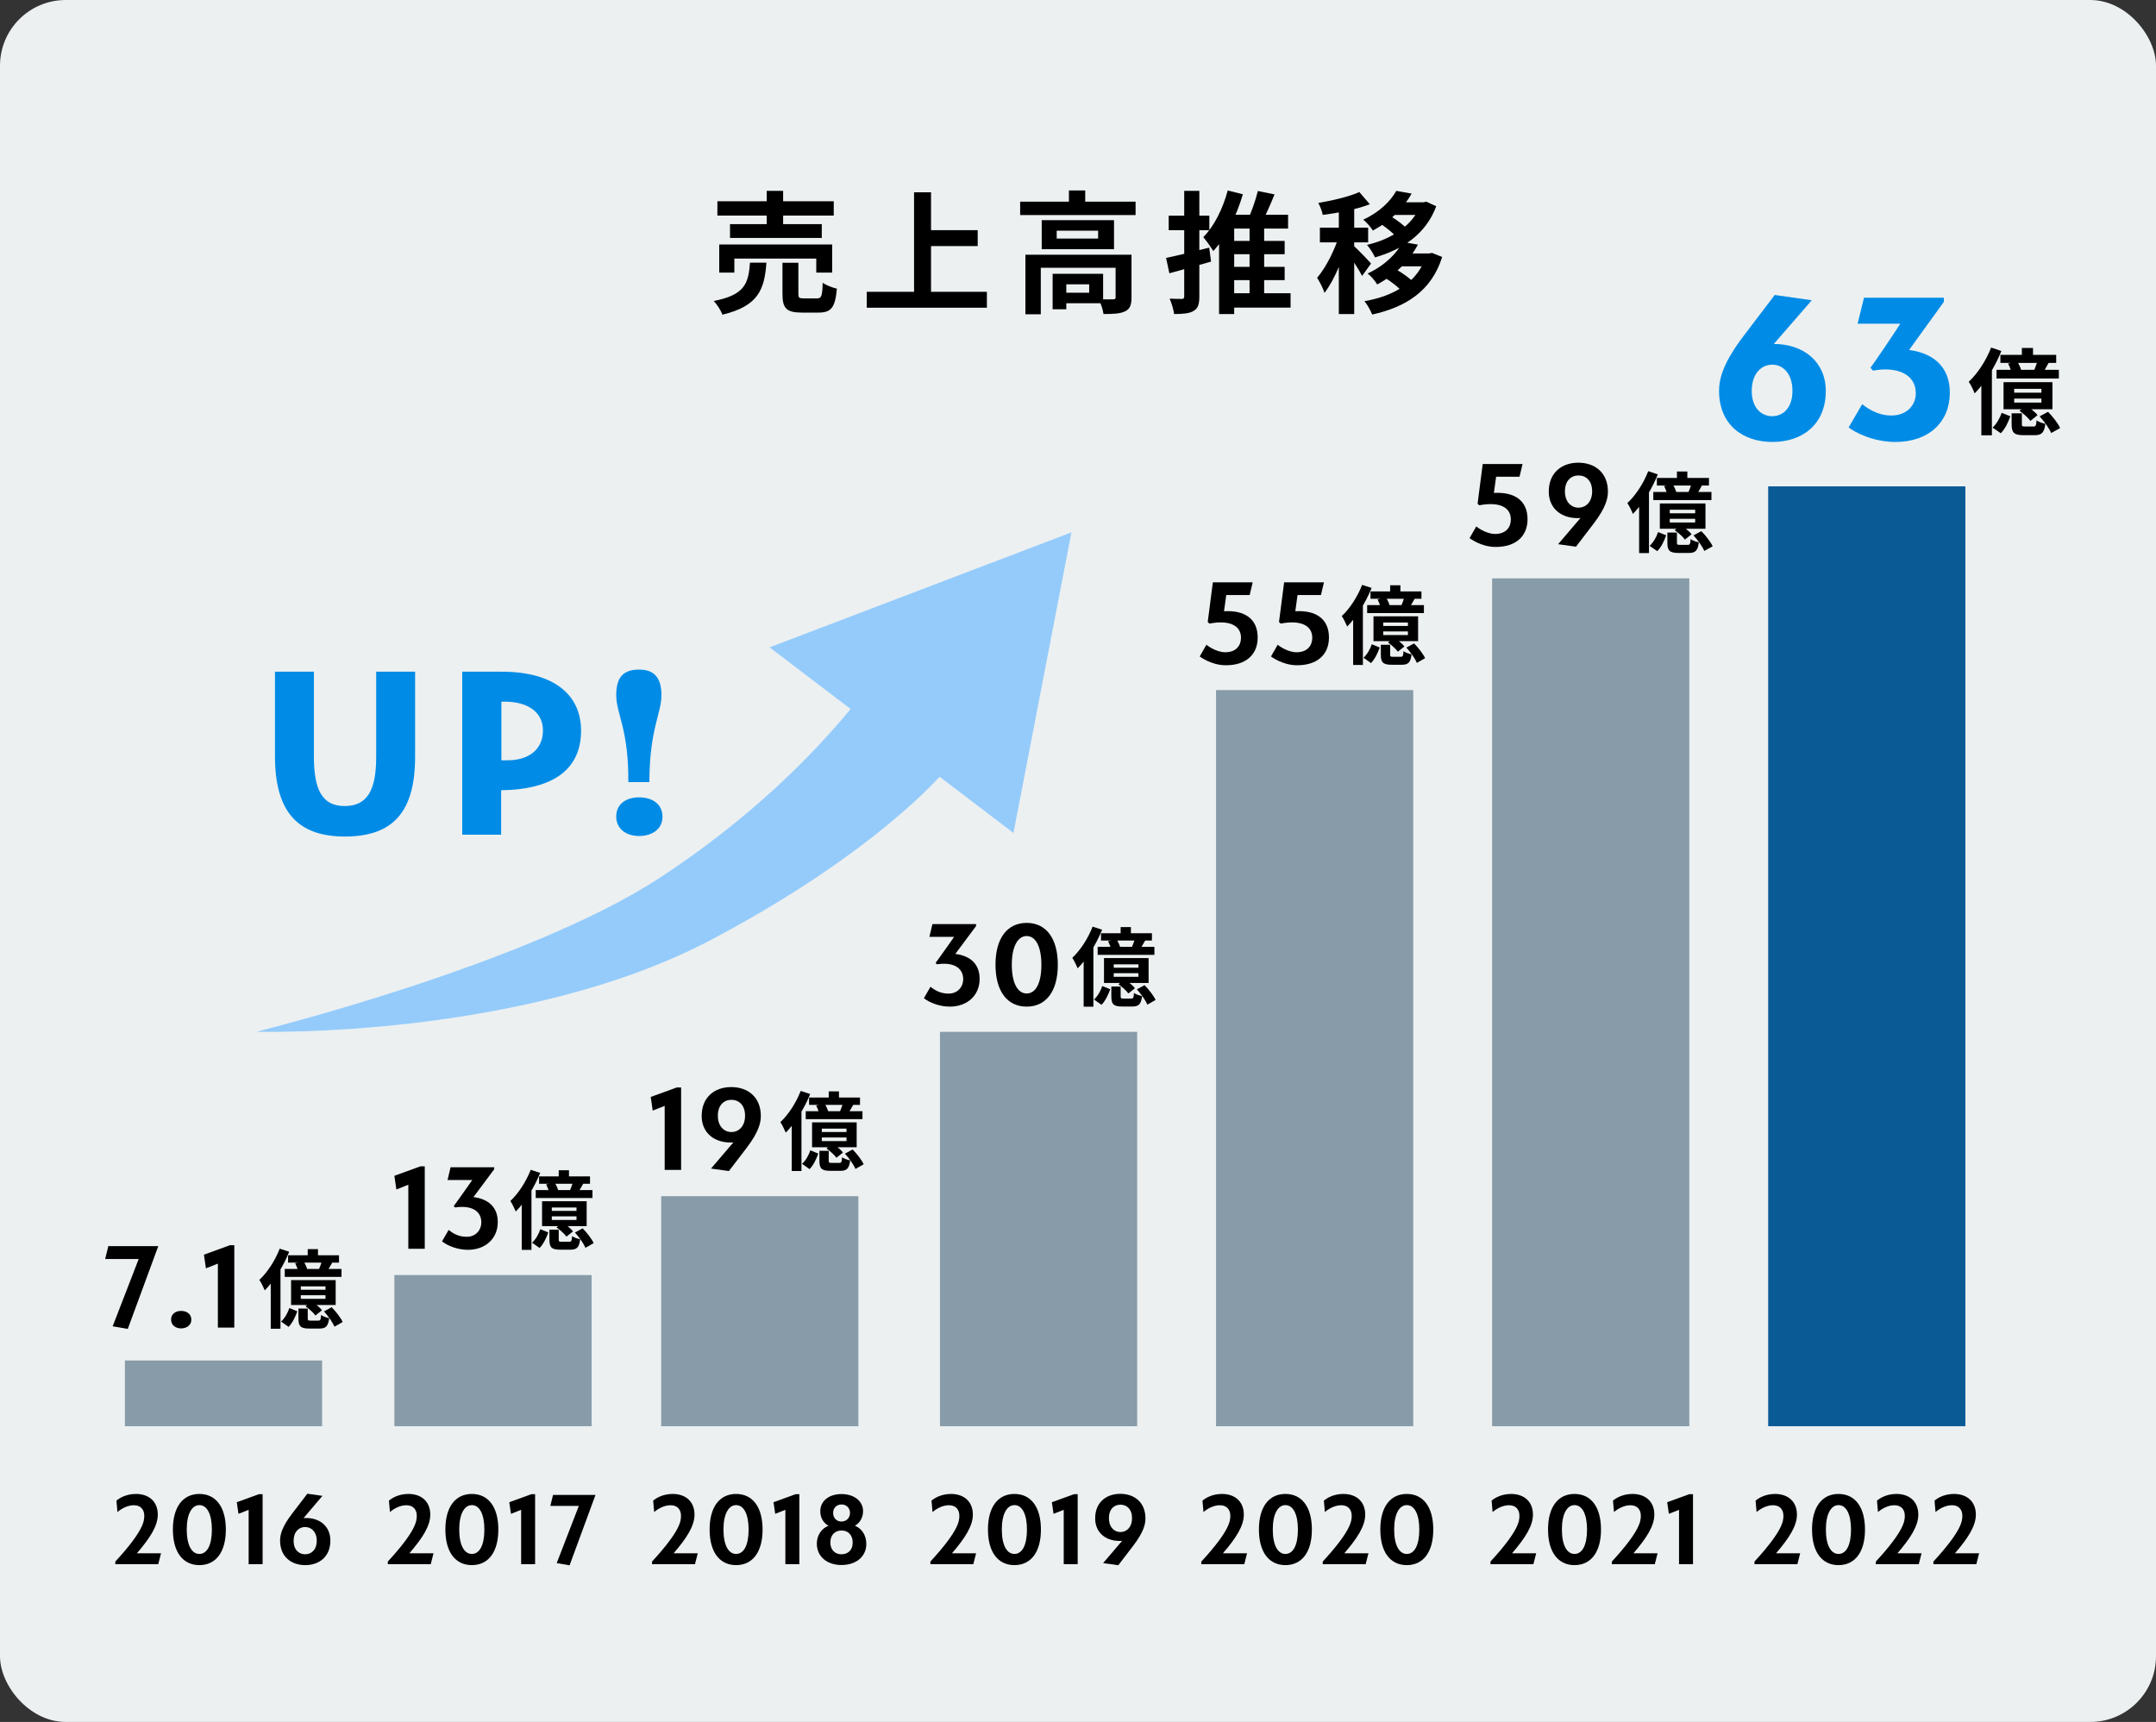 <svg width="328" height="262" viewBox="0 0 328 262" fill="none" xmlns="http://www.w3.org/2000/svg">
<rect x="0" y="0" width="328" height="262" fill="#333333" stroke="none"/>
<rect width="328" height="262" rx="10" fill="#ECF0F1"/>
<path d="M109.14 30.62H126.84V32.8H109.14V30.62ZM111.06 34.1H125.02V36.2H111.06V34.1ZM109.42 37.2H126.6V41.48H124.18V39.34H111.72V41.48H109.42V37.2ZM116.64 29.04H119.14V35.26H116.64V29.04ZM119.04 39.98H121.46V44.68C121.46 45.32 121.58 45.4 122.28 45.4C122.62 45.4 123.92 45.4 124.3 45.4C124.96 45.4 125.1 45.08 125.16 43.02C125.66 43.4 126.68 43.78 127.32 43.92C127.06 46.82 126.44 47.56 124.54 47.56C124.04 47.56 122.42 47.56 121.96 47.56C119.62 47.56 119.04 46.88 119.04 44.72V39.98ZM114.1 39.96H116.6C116.3 44 115.42 46.56 109.9 47.88C109.68 47.24 109.08 46.3 108.58 45.8C113.38 44.86 113.86 43.08 114.1 39.96Z" fill="black"/>
<path d="M140.42 35.02H148.74V37.44H140.42V35.02ZM131.86 44.4H150.14V46.82H131.86V44.4ZM139.06 29.26H141.64V45.74H139.06V29.26Z" fill="black"/>
<path d="M155.2 30.68H172.76V32.72H155.2V30.68ZM162.62 28.98H165.1V31.7H162.62V28.98ZM156 38.76H170.62V40.74H158.34V47.82H156V38.76ZM169.72 38.76H172.14V45.28C172.14 46.38 171.92 47.02 171.14 47.38C170.38 47.74 169.32 47.78 167.88 47.78C167.8 47.1 167.46 46.14 167.14 45.52C168.04 45.56 169.06 45.56 169.34 45.54C169.64 45.54 169.72 45.46 169.72 45.22V38.76ZM160.14 41.66H162.22V47.06H160.14V41.66ZM161.18 41.66H167.82V46.14H161.18V44.54H165.7V43.26H161.18V41.66ZM160.76 35.1V36.3H167.06V35.1H160.76ZM158.48 33.5H169.48V37.92H158.48V33.5Z" fill="black"/>
<path d="M186.46 36.66H195.44V38.68H186.46V36.66ZM186.46 40.6H195.44V42.62H186.46V40.6ZM186.2 44.62H196.34V46.8H186.2V44.62ZM190.1 33.84H192.32V45.26H190.1V33.84ZM191.36 29.06L193.9 29.58C193.2 31.32 192.34 33.2 191.68 34.4L189.62 33.88C190.28 32.58 191 30.56 191.36 29.06ZM186.78 28.98L189.08 29.56C188.12 32.84 186.5 36.14 184.58 38.2C184.28 37.7 183.52 36.6 183.06 36.08C184.72 34.42 186.04 31.74 186.78 28.98ZM187.76 32.68H195.96V34.78H187.76V47.78H185.46V33.86L186.64 32.68H187.76ZM177.4 39.24C179.08 38.9 181.58 38.28 183.96 37.68L184.24 39.8C182.06 40.44 179.74 41.08 177.9 41.58L177.4 39.24ZM177.8 32.82H183.98V35.02H177.8V32.82ZM180.16 29.04H182.46V45.1C182.46 46.28 182.26 46.92 181.6 47.3C180.94 47.7 179.98 47.78 178.62 47.78C178.54 47.14 178.24 46.1 177.94 45.44C178.72 45.48 179.54 45.48 179.8 45.48C180.06 45.48 180.16 45.38 180.16 45.1V29.04Z" fill="black"/>
<path d="M212.42 29.04L214.76 29.46C213.5 31.64 211.68 33.56 208.86 35.08C208.56 34.58 207.86 33.78 207.4 33.42C209.92 32.26 211.56 30.58 212.42 29.04ZM212.44 30.78H217.02V32.7H211.08L212.44 30.78ZM216.14 30.78H216.58L216.98 30.68L218.5 31.38C216.94 35.6 213.4 37.96 209.18 39.16C208.94 38.6 208.38 37.72 207.96 37.26C211.7 36.4 214.98 34.28 216.14 31.12V30.78ZM210.16 34.14L211.66 32.96C212.52 33.48 213.62 34.3 214.16 34.92L212.58 36.2C212.1 35.6 211.02 34.72 210.16 34.14ZM213.4 36.82L215.72 37.22C214.44 39.58 212.52 41.66 209.52 43.28C209.22 42.76 208.54 41.96 208.06 41.62C210.78 40.34 212.5 38.52 213.4 36.82ZM213.48 38.56H217.74V40.52H212.1L213.48 38.56ZM216.96 38.56H217.42L217.86 38.48L219.4 39.1C217.78 44.3 213.86 46.72 208.76 47.86C208.52 47.26 208 46.32 207.58 45.82C212.14 45.04 215.74 42.88 216.96 38.92V38.56ZM210.68 42.26L212.3 40.94C213.32 41.5 214.58 42.4 215.18 43.08L213.48 44.54C212.92 43.84 211.72 42.88 210.68 42.26ZM203.68 30.88H206.02V47.78H203.68V30.88ZM200.8 34.64H208.14V36.88H200.8V34.64ZM203.82 35.54L205.22 36.16C204.46 39.02 203.04 42.58 201.5 44.56C201.28 43.86 200.76 42.86 200.38 42.26C201.78 40.66 203.18 37.76 203.82 35.54ZM206.8 29.22L208.4 31.08C206.36 31.86 203.58 32.4 201.24 32.7C201.14 32.18 200.84 31.38 200.56 30.88C202.78 30.5 205.26 29.92 206.8 29.22ZM205.96 37.42C206.46 37.84 208.2 39.64 208.58 40.1L207.22 41.98C206.74 41.02 205.54 39.2 204.92 38.36L205.96 37.42Z" fill="black"/>
<path d="M211.489 89.054H213.049V90.575H211.489V89.054ZM208.499 89.99H216.247V91.108H208.499V89.99ZM207.992 92.07H216.624V93.279H207.992V92.07ZM209.578 91.199L210.878 90.952C211.112 91.316 211.346 91.836 211.437 92.187L210.059 92.46C209.981 92.135 209.773 91.589 209.578 91.199ZM213.673 90.731L215.233 91.082C214.908 91.641 214.609 92.174 214.362 92.538L213.166 92.2C213.348 91.771 213.582 91.16 213.673 90.731ZM210.436 96.074V96.62H214.193V96.074H210.436ZM210.436 94.722V95.242H214.193V94.722H210.436ZM208.954 93.773H215.74V97.556H208.954V93.773ZM208.694 98.024L209.903 98.518C209.604 99.337 209.188 100.26 208.577 100.884L207.433 100.078C207.992 99.584 208.447 98.765 208.694 98.024ZM210.072 98.102H211.489V99.584C211.489 99.909 211.554 99.935 211.957 99.935C212.113 99.935 212.867 99.935 213.088 99.935C213.4 99.935 213.478 99.831 213.517 99.077C213.79 99.285 214.362 99.48 214.752 99.558C214.596 100.819 214.219 101.144 213.257 101.144C212.971 101.144 212.009 101.144 211.736 101.144C210.371 101.144 210.072 100.767 210.072 99.597V98.102ZM211.151 97.751L212.087 97.036C212.659 97.387 213.348 97.933 213.66 98.362L212.659 99.155C212.373 98.739 211.71 98.154 211.151 97.751ZM213.959 98.531L215.129 97.894C215.779 98.557 216.507 99.493 216.806 100.143L215.558 100.858C215.285 100.208 214.596 99.233 213.959 98.531ZM207.225 88.989L208.668 89.457C207.797 91.628 206.38 93.903 204.95 95.333C204.807 94.969 204.391 94.111 204.131 93.734C205.353 92.603 206.523 90.796 207.225 88.989ZM205.86 92.616L207.329 91.134L207.342 91.147V101.17H205.86V92.616Z" fill="black"/>
<path d="M170.489 141.054H172.049V142.575H170.489V141.054ZM167.499 141.99H175.247V143.108H167.499V141.99ZM166.992 144.07H175.624V145.279H166.992V144.07ZM168.578 143.199L169.878 142.952C170.112 143.316 170.346 143.836 170.437 144.187L169.059 144.46C168.981 144.135 168.773 143.589 168.578 143.199ZM172.673 142.731L174.233 143.082C173.908 143.641 173.609 144.174 173.362 144.538L172.166 144.2C172.348 143.771 172.582 143.16 172.673 142.731ZM169.436 148.074V148.62H173.193V148.074H169.436ZM169.436 146.722V147.242H173.193V146.722H169.436ZM167.954 145.773H174.74V149.556H167.954V145.773ZM167.694 150.024L168.903 150.518C168.604 151.337 168.188 152.26 167.577 152.884L166.433 152.078C166.992 151.584 167.447 150.765 167.694 150.024ZM169.072 150.102H170.489V151.584C170.489 151.909 170.554 151.935 170.957 151.935C171.113 151.935 171.867 151.935 172.088 151.935C172.4 151.935 172.478 151.831 172.517 151.077C172.79 151.285 173.362 151.48 173.752 151.558C173.596 152.819 173.219 153.144 172.257 153.144C171.971 153.144 171.009 153.144 170.736 153.144C169.371 153.144 169.072 152.767 169.072 151.597V150.102ZM170.151 149.751L171.087 149.036C171.659 149.387 172.348 149.933 172.66 150.362L171.659 151.155C171.373 150.739 170.71 150.154 170.151 149.751ZM172.959 150.531L174.129 149.894C174.779 150.557 175.507 151.493 175.806 152.143L174.558 152.858C174.285 152.208 173.596 151.233 172.959 150.531ZM166.225 140.989L167.668 141.457C166.797 143.628 165.38 145.903 163.95 147.333C163.807 146.969 163.391 146.111 163.131 145.734C164.353 144.603 165.523 142.796 166.225 140.989ZM164.86 144.616L166.329 143.134L166.342 143.147V153.17H164.86V144.616Z" fill="black"/>
<path d="M126.077 166.054H127.637V167.575H126.077V166.054ZM123.087 166.99H130.835V168.108H123.087V166.99ZM122.58 169.07H131.212V170.279H122.58V169.07ZM124.166 168.199L125.466 167.952C125.7 168.316 125.934 168.836 126.025 169.187L124.647 169.46C124.569 169.135 124.361 168.589 124.166 168.199ZM128.261 167.731L129.821 168.082C129.496 168.641 129.197 169.174 128.95 169.538L127.754 169.2C127.936 168.771 128.17 168.16 128.261 167.731ZM125.024 173.074V173.62H128.781V173.074H125.024ZM125.024 171.722V172.242H128.781V171.722H125.024ZM123.542 170.773H130.328V174.556H123.542V170.773ZM123.282 175.024L124.491 175.518C124.192 176.337 123.776 177.26 123.165 177.884L122.021 177.078C122.58 176.584 123.035 175.765 123.282 175.024ZM124.66 175.102H126.077V176.584C126.077 176.909 126.142 176.935 126.545 176.935C126.701 176.935 127.455 176.935 127.676 176.935C127.988 176.935 128.066 176.831 128.105 176.077C128.378 176.285 128.95 176.48 129.34 176.558C129.184 177.819 128.807 178.144 127.845 178.144C127.559 178.144 126.597 178.144 126.324 178.144C124.959 178.144 124.66 177.767 124.66 176.597V175.102ZM125.739 174.751L126.675 174.036C127.247 174.387 127.936 174.933 128.248 175.362L127.247 176.155C126.961 175.739 126.298 175.154 125.739 174.751ZM128.547 175.531L129.717 174.894C130.367 175.557 131.095 176.493 131.394 177.143L130.146 177.858C129.873 177.208 129.184 176.233 128.547 175.531ZM121.813 165.989L123.256 166.457C122.385 168.628 120.968 170.903 119.538 172.333C119.395 171.969 118.979 171.111 118.719 170.734C119.941 169.603 121.111 167.796 121.813 165.989ZM120.448 169.616L121.917 168.134L121.93 168.147V178.17H120.448V169.616Z" fill="black"/>
<path d="M46.817 190.054H48.377V191.575H46.817V190.054ZM43.827 190.99H51.575V192.108H43.827V190.99ZM43.32 193.07H51.952V194.279H43.32V193.07ZM44.906 192.199L46.206 191.952C46.44 192.316 46.674 192.836 46.765 193.187L45.387 193.46C45.309 193.135 45.101 192.589 44.906 192.199ZM49.001 191.731L50.561 192.082C50.236 192.641 49.937 193.174 49.69 193.538L48.494 193.2C48.676 192.771 48.91 192.16 49.001 191.731ZM45.764 197.074V197.62H49.521V197.074H45.764ZM45.764 195.722V196.242H49.521V195.722H45.764ZM44.282 194.773H51.068V198.556H44.282V194.773ZM44.022 199.024L45.231 199.518C44.932 200.337 44.516 201.26 43.905 201.884L42.761 201.078C43.32 200.584 43.775 199.765 44.022 199.024ZM45.4 199.102H46.817V200.584C46.817 200.909 46.882 200.935 47.285 200.935C47.441 200.935 48.195 200.935 48.416 200.935C48.728 200.935 48.806 200.831 48.845 200.077C49.118 200.285 49.69 200.48 50.08 200.558C49.924 201.819 49.547 202.144 48.585 202.144C48.299 202.144 47.337 202.144 47.064 202.144C45.699 202.144 45.4 201.767 45.4 200.597V199.102ZM46.479 198.751L47.415 198.036C47.987 198.387 48.676 198.933 48.988 199.362L47.987 200.155C47.701 199.739 47.038 199.154 46.479 198.751ZM49.287 199.531L50.457 198.894C51.107 199.557 51.835 200.493 52.134 201.143L50.886 201.858C50.613 201.208 49.924 200.233 49.287 199.531ZM42.553 189.989L43.996 190.457C43.125 192.628 41.708 194.903 40.278 196.333C40.135 195.969 39.719 195.111 39.459 194.734C40.681 193.603 41.851 191.796 42.553 189.989ZM41.188 193.616L42.657 192.134L42.67 192.147V202.17H41.188V193.616Z" fill="black"/>
<path d="M85.001 178.054H86.561V179.575H85.001V178.054ZM82.011 178.99H89.759V180.108H82.011V178.99ZM81.504 181.07H90.136V182.279H81.504V181.07ZM83.09 180.199L84.39 179.952C84.624 180.316 84.858 180.836 84.949 181.187L83.571 181.46C83.493 181.135 83.285 180.589 83.09 180.199ZM87.185 179.731L88.745 180.082C88.42 180.641 88.121 181.174 87.874 181.538L86.678 181.2C86.86 180.771 87.094 180.16 87.185 179.731ZM83.948 185.074V185.62H87.705V185.074H83.948ZM83.948 183.722V184.242H87.705V183.722H83.948ZM82.466 182.773H89.252V186.556H82.466V182.773ZM82.206 187.024L83.415 187.518C83.116 188.337 82.7 189.26 82.089 189.884L80.945 189.078C81.504 188.584 81.959 187.765 82.206 187.024ZM83.584 187.102H85.001V188.584C85.001 188.909 85.066 188.935 85.469 188.935C85.625 188.935 86.379 188.935 86.6 188.935C86.912 188.935 86.99 188.831 87.029 188.077C87.302 188.285 87.874 188.48 88.264 188.558C88.108 189.819 87.731 190.144 86.769 190.144C86.483 190.144 85.521 190.144 85.248 190.144C83.883 190.144 83.584 189.767 83.584 188.597V187.102ZM84.663 186.751L85.599 186.036C86.171 186.387 86.86 186.933 87.172 187.362L86.171 188.155C85.885 187.739 85.222 187.154 84.663 186.751ZM87.471 187.531L88.641 186.894C89.291 187.557 90.019 188.493 90.318 189.143L89.07 189.858C88.797 189.208 88.108 188.233 87.471 187.531ZM80.737 177.989L82.18 178.457C81.309 180.628 79.892 182.903 78.462 184.333C78.319 183.969 77.903 183.111 77.643 182.734C78.865 181.603 80.035 179.796 80.737 177.989ZM79.372 181.616L80.841 180.134L80.854 180.147V190.17H79.372V181.616Z" fill="black"/>
<path d="M186.216 93C189.436 92.82 191.336 94.22 191.336 97C191.336 99.58 189.576 101.22 186.496 101.22C184.236 101.22 182.516 99.88 182.516 99.88L183.536 98.1C183.536 98.1 184.916 99.24 186.416 99.24C188.056 99.24 188.796 98.22 188.796 97.04C188.796 95.16 187.036 94.3 183.996 94.88L183.736 94.64L184.516 88.6H190.576L190.116 90.54H186.556L186.216 93Z" fill="black"/>
<path d="M197.059 93C200.279 92.82 202.179 94.22 202.179 97C202.179 99.58 200.419 101.22 197.339 101.22C195.079 101.22 193.359 99.88 193.359 99.88L194.379 98.1C194.379 98.1 195.759 99.24 197.259 99.24C198.899 99.24 199.639 98.22 199.639 97.04C199.639 95.16 197.879 94.3 194.839 94.88L194.579 94.64L195.359 88.6H201.419L200.959 90.54H197.399L197.059 93Z" fill="black"/>
<path d="M148.495 140.9L145.335 145.14C147.695 145.44 149.035 146.74 149.035 148.94C149.035 151.46 147.155 153.16 144.495 153.16C142.915 153.16 141.435 152.56 140.555 151.88L141.555 150.14C142.135 150.58 142.955 151.18 144.315 151.18C145.715 151.18 146.535 150.12 146.535 149C146.535 147.24 145.035 146.34 142.535 146.72L142.335 146.5C142.375 146.5 145.195 142.5 145.155 142.54H141.395L141.855 140.6H148.495V140.9Z" fill="black"/>
<path d="M160.929 146.8C160.929 150.84 159.129 153.16 156.189 153.16C153.249 153.16 151.449 150.84 151.449 146.78C151.449 142.74 153.249 140.42 156.189 140.42C159.129 140.42 160.929 142.74 160.929 146.8ZM158.429 146.8C158.429 144.04 157.569 142.42 156.189 142.42C154.829 142.42 153.929 144.04 153.929 146.78C153.929 149.6 154.829 151.16 156.189 151.16C157.569 151.16 158.429 149.6 158.429 146.8Z" fill="black"/>
<path d="M101.12 178V168.26L99.3 168.98L99 166.9L102.96 165.46H103.62V178H101.12Z" fill="black"/>
<path d="M106.748 169.8C106.748 166.92 108.728 165.4 111.248 165.4C113.768 165.4 115.748 166.92 115.748 169.8C115.748 170.84 115.428 172.24 113.568 174.68L110.888 178.18L108.168 177.8L111.568 173.82C108.708 174 106.748 172.38 106.748 169.8ZM109.208 169.76C109.208 171.36 110.148 172.24 111.268 172.24C112.408 172.24 113.348 171.36 113.348 169.76C113.348 168.14 112.408 167.34 111.268 167.34C110.148 167.34 109.208 168.14 109.208 169.76Z" fill="black"/>
<path d="M62.12 190V180.26L60.3 180.98L60 178.9L63.96 177.46H64.62V190H62.12Z" fill="black"/>
<path d="M75.188 177.9L72.028 182.14C74.388 182.44 75.728 183.74 75.728 185.94C75.728 188.46 73.848 190.16 71.188 190.16C69.608 190.16 68.128 189.56 67.248 188.88L68.248 187.14C68.828 187.58 69.648 188.18 71.008 188.18C72.408 188.18 73.228 187.12 73.228 186C73.228 184.24 71.728 183.34 69.228 183.72L69.028 183.5C69.068 183.5 71.888 179.5 71.848 179.54H68.088L68.548 177.6H75.188V177.9Z" fill="black"/>
<path d="M19.44 202.2L17.14 201.8L21.1 191.56H16L16.48 189.6H24.08L19.44 202.2Z" fill="black"/>
<path d="M29.108 200.8C29.108 201.62 28.408 202.12 27.548 202.12C26.708 202.12 26.028 201.62 26.028 200.78C26.028 199.92 26.708 199.46 27.548 199.46C28.408 199.46 29.108 199.92 29.108 200.8Z" fill="black"/>
<path d="M33.147 202V192.26L31.327 192.98L31.027 190.9L34.987 189.46H35.647V202H33.147Z" fill="black"/>
<path d="M20.367 229.024C19.432 229.024 18.497 229.517 17.868 230.061L17.715 228.327C18.123 227.97 19.16 227.307 20.673 227.307C22.73 227.307 24.005 228.531 24.005 230.452C24.005 232.186 22.815 234.022 20.826 236.334H24.498L24.073 238H17.545V237.592C21.931 232.832 21.948 231.37 21.948 230.605C21.948 229.789 21.489 229.024 20.367 229.024Z" fill="black"/>
<path d="M34.359 232.73C34.359 236.164 32.829 238.136 30.33 238.136C27.831 238.136 26.301 236.164 26.301 232.713C26.301 229.279 27.831 227.307 30.33 227.307C32.829 227.307 34.359 229.279 34.359 232.73ZM32.234 232.73C32.234 230.384 31.503 229.007 30.33 229.007C29.174 229.007 28.409 230.384 28.409 232.713C28.409 235.11 29.174 236.436 30.33 236.436C31.503 236.436 32.234 235.11 32.234 232.73Z" fill="black"/>
<path d="M37.827 238V229.721L36.28 230.333L36.025 228.565L39.391 227.341H39.952V238H37.827Z" fill="black"/>
<path d="M50.261 234.396C50.261 236.844 48.578 238.136 46.436 238.136C44.294 238.136 42.611 236.844 42.611 234.396C42.611 233.512 42.883 232.322 44.481 230.248L46.759 227.273L49.054 227.596L46.181 230.979C48.595 230.826 50.261 232.203 50.261 234.396ZM48.187 234.43C48.187 233.07 47.371 232.339 46.419 232.339C45.467 232.339 44.668 233.07 44.668 234.43C44.668 235.807 45.467 236.487 46.419 236.487C47.371 236.487 48.187 235.807 48.187 234.43Z" fill="black"/>
<path d="M61.822 229.024C60.887 229.024 59.952 229.517 59.323 230.061L59.17 228.327C59.578 227.97 60.615 227.307 62.128 227.307C64.185 227.307 65.46 228.531 65.46 230.452C65.46 232.186 64.27 234.022 62.281 236.334H65.953L65.528 238H59V237.592C63.386 232.832 63.403 231.37 63.403 230.605C63.403 229.789 62.944 229.024 61.822 229.024Z" fill="black"/>
<path d="M75.814 232.73C75.814 236.164 74.284 238.136 71.785 238.136C69.286 238.136 67.756 236.164 67.756 232.713C67.756 229.279 69.286 227.307 71.785 227.307C74.284 227.307 75.814 229.279 75.814 232.73ZM73.689 232.73C73.689 230.384 72.958 229.007 71.785 229.007C70.629 229.007 69.864 230.384 69.864 232.713C69.864 235.11 70.629 236.436 71.785 236.436C72.958 236.436 73.689 235.11 73.689 232.73Z" fill="black"/>
<path d="M79.282 238V229.721L77.735 230.333L77.48 228.565L80.846 227.341H81.407V238H79.282Z" fill="black"/>
<path d="M86.65 238.17L84.695 237.83L88.061 229.126H83.726L84.134 227.46H90.594L86.65 238.17Z" fill="black"/>
<path d="M102.021 229.024C101.086 229.024 100.151 229.517 99.522 230.061L99.369 228.327C99.777 227.97 100.814 227.307 102.327 227.307C104.384 227.307 105.659 228.531 105.659 230.452C105.659 232.186 104.469 234.022 102.48 236.334H106.152L105.727 238H99.199V237.592C103.585 232.832 103.602 231.37 103.602 230.605C103.602 229.789 103.143 229.024 102.021 229.024Z" fill="black"/>
<path d="M116.014 232.73C116.014 236.164 114.484 238.136 111.985 238.136C109.486 238.136 107.956 236.164 107.956 232.713C107.956 229.279 109.486 227.307 111.985 227.307C114.484 227.307 116.014 229.279 116.014 232.73ZM113.889 232.73C113.889 230.384 113.158 229.007 111.985 229.007C110.829 229.007 110.064 230.384 110.064 232.713C110.064 235.11 110.829 236.436 111.985 236.436C113.158 236.436 113.889 235.11 113.889 232.73Z" fill="black"/>
<path d="M119.481 238V229.721L117.934 230.333L117.679 228.565L121.045 227.341H121.606V238H119.481Z" fill="black"/>
<path d="M131.796 234.906C131.796 236.844 130.249 238.119 128.005 238.119C125.812 238.119 124.265 236.827 124.265 234.855C124.265 233.546 125.064 232.492 126.05 232.152C125.234 231.71 124.792 230.894 124.792 229.942C124.792 228.344 126.152 227.324 128.022 227.324C129.909 227.324 131.303 228.378 131.303 229.925C131.303 230.894 130.793 231.744 130.062 232.152C131.031 232.509 131.796 233.529 131.796 234.906ZM129.314 230.197C129.314 229.381 128.702 228.905 128.022 228.905C127.359 228.905 126.747 229.364 126.747 230.197C126.747 231.013 127.325 231.506 128.005 231.506C128.702 231.506 129.314 231.013 129.314 230.197ZM129.722 234.685C129.722 233.495 128.957 232.866 128.022 232.866C127.104 232.866 126.322 233.495 126.322 234.685C126.322 235.875 127.087 236.487 128.005 236.487C128.94 236.487 129.722 235.926 129.722 234.685Z" fill="black"/>
<path d="M144.367 229.024C143.432 229.024 142.497 229.517 141.868 230.061L141.715 228.327C142.123 227.97 143.16 227.307 144.673 227.307C146.73 227.307 148.005 228.531 148.005 230.452C148.005 232.186 146.815 234.022 144.826 236.334H148.498L148.073 238H141.545V237.592C145.931 232.832 145.948 231.37 145.948 230.605C145.948 229.789 145.489 229.024 144.367 229.024Z" fill="black"/>
<path d="M158.359 232.73C158.359 236.164 156.829 238.136 154.33 238.136C151.831 238.136 150.301 236.164 150.301 232.713C150.301 229.279 151.831 227.307 154.33 227.307C156.829 227.307 158.359 229.279 158.359 232.73ZM156.234 232.73C156.234 230.384 155.503 229.007 154.33 229.007C153.174 229.007 152.409 230.384 152.409 232.713C152.409 235.11 153.174 236.436 154.33 236.436C155.503 236.436 156.234 235.11 156.234 232.73Z" fill="black"/>
<path d="M161.827 238V229.721L160.28 230.333L160.025 228.565L163.391 227.341H163.952V238H161.827Z" fill="black"/>
<path d="M166.611 231.03C166.611 228.582 168.294 227.29 170.436 227.29C172.578 227.29 174.261 228.582 174.261 231.03C174.261 231.914 173.989 233.104 172.408 235.178L170.13 238.153L167.818 237.83L170.708 234.447C168.277 234.6 166.611 233.223 166.611 231.03ZM168.702 230.996C168.702 232.356 169.501 233.104 170.453 233.104C171.422 233.104 172.221 232.356 172.221 230.996C172.221 229.619 171.422 228.939 170.453 228.939C169.501 228.939 168.702 229.619 168.702 230.996Z" fill="black"/>
<path d="M185.59 229.024C184.655 229.024 183.72 229.517 183.091 230.061L182.938 228.327C183.346 227.97 184.383 227.307 185.896 227.307C187.953 227.307 189.228 228.531 189.228 230.452C189.228 232.186 188.038 234.022 186.049 236.334H189.721L189.296 238H182.768V237.592C187.154 232.832 187.171 231.37 187.171 230.605C187.171 229.789 186.712 229.024 185.59 229.024Z" fill="black"/>
<path d="M199.582 232.73C199.582 236.164 198.052 238.136 195.553 238.136C193.054 238.136 191.524 236.164 191.524 232.713C191.524 229.279 193.054 227.307 195.553 227.307C198.052 227.307 199.582 229.279 199.582 232.73ZM197.457 232.73C197.457 230.384 196.726 229.007 195.553 229.007C194.397 229.007 193.632 230.384 193.632 232.713C193.632 235.11 194.397 236.436 195.553 236.436C196.726 236.436 197.457 235.11 197.457 232.73Z" fill="black"/>
<path d="M204.057 229.024C203.122 229.024 202.187 229.517 201.558 230.061L201.405 228.327C201.813 227.97 202.85 227.307 204.363 227.307C206.42 227.307 207.695 228.531 207.695 230.452C207.695 232.186 206.505 234.022 204.516 236.334H208.188L207.763 238H201.235V237.592C205.621 232.832 205.638 231.37 205.638 230.605C205.638 229.789 205.179 229.024 204.057 229.024Z" fill="black"/>
<path d="M218.049 232.73C218.049 236.164 216.519 238.136 214.02 238.136C211.521 238.136 209.991 236.164 209.991 232.713C209.991 229.279 211.521 227.307 214.02 227.307C216.519 227.307 218.049 229.279 218.049 232.73ZM215.924 232.73C215.924 230.384 215.193 229.007 214.02 229.007C212.864 229.007 212.099 230.384 212.099 232.713C212.099 235.11 212.864 236.436 214.02 236.436C215.193 236.436 215.924 235.11 215.924 232.73Z" fill="black"/>
<path d="M229.574 229.024C228.639 229.024 227.704 229.517 227.075 230.061L226.922 228.327C227.33 227.97 228.367 227.307 229.88 227.307C231.937 227.307 233.212 228.531 233.212 230.452C233.212 232.186 232.022 234.022 230.033 236.334H233.705L233.28 238H226.752V237.592C231.138 232.832 231.155 231.37 231.155 230.605C231.155 229.789 230.696 229.024 229.574 229.024Z" fill="black"/>
<path d="M243.566 232.73C243.566 236.164 242.036 238.136 239.537 238.136C237.038 238.136 235.508 236.164 235.508 232.713C235.508 229.279 237.038 227.307 239.537 227.307C242.036 227.307 243.566 229.279 243.566 232.73ZM241.441 232.73C241.441 230.384 240.71 229.007 239.537 229.007C238.381 229.007 237.616 230.384 237.616 232.713C237.616 235.11 238.381 236.436 239.537 236.436C240.71 236.436 241.441 235.11 241.441 232.73Z" fill="black"/>
<path d="M248.042 229.024C247.107 229.024 246.172 229.517 245.543 230.061L245.39 228.327C245.798 227.97 246.835 227.307 248.348 227.307C250.405 227.307 251.68 228.531 251.68 230.452C251.68 232.186 250.49 234.022 248.501 236.334H252.173L251.748 238H245.22V237.592C249.606 232.832 249.623 231.37 249.623 230.605C249.623 229.789 249.164 229.024 248.042 229.024Z" fill="black"/>
<path d="M255.438 238V229.721L253.891 230.333L253.636 228.565L257.002 227.341H257.563V238H255.438Z" fill="black"/>
<rect x="19" y="207" width="30" height="10" fill="#879BA8"/>
<rect x="60" y="194" width="30" height="23" fill="#879BA8"/>
<rect x="100.588" y="182" width="30" height="35" fill="#879BA8"/>
<rect x="143" y="157" width="30" height="60" fill="#879BA8"/>
<rect x="185" y="105" width="30" height="112" fill="#879BA8"/>
<rect x="227" y="88" width="30" height="129" fill="#879BA8"/>
<rect x="269" y="74" width="30" height="143" fill="#0A5A96"/>
<g clip-path="url(#clip0_3431_19806)">
<path d="M163 81L154.182 126.736L142.949 118.185C140.035 121.34 129.543 131.714 108.217 142.978C79.482 158.155 39 156.979 39 156.979C39 156.979 79.997 146.869 100.294 133.611C114.21 124.519 123.663 114.84 129.406 107.874L117.083 98.495L163 81Z" fill="#94CBFB"/>
<path d="M63.152 115.12C63.152 123.4 59.912 127.28 52.472 127.28C45.112 127.28 41.832 123.32 41.832 115.04V102.2H47.752V115.04C47.752 120.16 48.992 122.64 52.432 122.64C55.912 122.64 57.232 120.2 57.232 115.12V102.2H63.152V115.12Z" fill="#008CE6"/>
<path d="M88.401 111.16C88.401 116.92 84.361 120.12 76.241 120.24V127H70.321V102.2H76.321C84.481 102.2 88.401 105.88 88.401 111.16ZM82.601 111.16C82.601 108.24 80.161 106.76 76.801 106.76H76.281V115.68H76.761H77.241C80.361 115.68 82.601 114.08 82.601 111.16Z" fill="#008CE6"/>
<path d="M95.588 119C95.668 111 93.748 108.64 93.748 105.76C93.748 102.88 94.988 101.88 97.228 101.88C99.308 101.88 100.628 102.88 100.628 105.76C100.628 108.64 98.828 110.76 98.788 119H95.588ZM100.788 124.28C100.788 126.12 99.228 127.2 97.228 127.2C95.268 127.2 93.748 126.12 93.748 124.24C93.748 122.32 95.268 121.32 97.228 121.32C99.228 121.32 100.788 122.32 100.788 124.28Z" fill="#008CE6"/>
</g>
<path d="M295.724 45.93L290.439 53.245C294.569 53.805 296.634 56.185 296.634 59.755C296.634 64.235 293.414 67.245 288.374 67.245C284.839 67.245 282.109 65.705 281.234 65.04L283.299 61.505C283.894 61.96 285.504 63.22 287.744 63.22C290.159 63.22 291.454 61.575 291.454 59.86C291.454 56.675 288.199 55.765 284.944 56.395L284.559 55.94C284.629 55.975 289.214 49.185 289.074 49.255H282.599L283.579 45.3H295.724V45.93Z" fill="#008CE6"/>
<path d="M277.767 59.475C277.767 64.585 274.197 67.245 269.647 67.245C265.097 67.245 261.527 64.585 261.527 59.475C261.527 57.655 262.122 55.205 265.342 51.005L269.997 44.88L275.632 45.685L269.857 52.335C274.512 52.335 277.767 55.17 277.767 59.475ZM272.692 59.475C272.692 56.885 271.292 55.485 269.612 55.485C267.932 55.485 266.497 56.885 266.497 59.475C266.497 62.03 267.932 63.325 269.612 63.325C271.292 63.325 272.692 62.03 272.692 59.475Z" fill="#008CE6"/>
<path d="M312.245 58.145V62.27H309.05C309.425 62.57 309.77 62.885 309.98 63.17L308.885 64.04C308.63 63.665 308.105 63.17 307.595 62.78C307.475 62.675 307.34 62.585 307.22 62.51L307.52 62.27H304.805V58.145H312.245ZM303.74 56.27H305.9C305.795 55.955 305.66 55.595 305.495 55.31L305.96 55.22H304.325V53.99H307.595V52.94H309.29V53.99H312.815V55.22H311.66C311.465 55.595 311.255 55.955 311.075 56.27H313.22V57.59H303.74V56.27ZM299.51 58.085C300.845 56.855 302.15 54.875 302.915 52.88L304.475 53.405C304.085 54.38 303.59 55.385 303.035 56.345V66.23H301.43V58.7C301.1 59.12 300.755 59.51 300.41 59.855C300.26 59.435 299.825 58.52 299.51 58.085ZM306.035 62.885H307.595V64.505C307.595 64.85 307.64 64.895 308.09 64.895H309.35C309.695 64.895 309.77 64.79 309.83 63.95C310.1 64.19 310.745 64.385 311.165 64.49C311 65.855 310.58 66.215 309.53 66.215H307.865C306.365 66.215 306.035 65.81 306.035 64.52V62.885ZM312.05 65.885C311.765 65.18 311 64.13 310.295 63.35L311.57 62.66C312.29 63.38 313.085 64.4 313.415 65.135L312.05 65.885ZM303.14 65.06C303.74 64.505 304.265 63.605 304.52 62.81L305.84 63.335C305.525 64.22 305.06 65.255 304.385 65.915L303.14 65.06ZM307.025 55.22C307.22 55.565 307.385 55.955 307.49 56.27H309.485C309.62 55.94 309.77 55.565 309.875 55.22H307.025ZM306.425 60.65V61.25H310.565V60.65H306.425ZM310.565 59.75V59.165H306.425V59.75H310.565Z" fill="black"/>
<path d="M259.46 76.602V80.452H256.478C256.828 80.732 257.15 81.026 257.346 81.292L256.324 82.104C256.086 81.754 255.596 81.292 255.12 80.928C255.008 80.83 254.882 80.746 254.77 80.676L255.05 80.452H252.516V76.602H259.46ZM251.522 74.852H253.538C253.44 74.558 253.314 74.222 253.16 73.956L253.594 73.872H252.068V72.724H255.12V71.744H256.702V72.724H259.992V73.872H258.914C258.732 74.222 258.536 74.558 258.368 74.852H260.37V76.084H251.522V74.852ZM247.574 76.546C248.82 75.398 250.038 73.55 250.752 71.688L252.208 72.178C251.844 73.088 251.382 74.026 250.864 74.922V84.148H249.366V77.12C249.058 77.512 248.736 77.876 248.414 78.198C248.274 77.806 247.868 76.952 247.574 76.546ZM253.664 81.026H255.12V82.538C255.12 82.86 255.162 82.902 255.582 82.902H256.758C257.08 82.902 257.15 82.804 257.206 82.02C257.458 82.244 258.06 82.426 258.452 82.524C258.298 83.798 257.906 84.134 256.926 84.134H255.372C253.972 84.134 253.664 83.756 253.664 82.552V81.026ZM259.278 83.826C259.012 83.168 258.298 82.188 257.64 81.46L258.83 80.816C259.502 81.488 260.244 82.44 260.552 83.126L259.278 83.826ZM250.962 83.056C251.522 82.538 252.012 81.698 252.25 80.956L253.482 81.446C253.188 82.272 252.754 83.238 252.124 83.854L250.962 83.056ZM254.588 73.872C254.77 74.194 254.924 74.558 255.022 74.852H256.884C257.01 74.544 257.15 74.194 257.248 73.872H254.588ZM254.028 78.94V79.5H257.892V78.94H254.028ZM257.892 78.1V77.554H254.028V78.1H257.892Z" fill="black"/>
<path d="M235.619 74.8C235.619 71.92 237.599 70.4 240.119 70.4C242.639 70.4 244.619 71.92 244.619 74.8C244.619 75.84 244.299 77.24 242.439 79.68L239.759 83.18L237.039 82.8L240.439 78.82C237.579 79 235.619 77.38 235.619 74.8ZM238.079 74.76C238.079 76.36 239.019 77.24 240.139 77.24C241.279 77.24 242.219 76.36 242.219 74.76C242.219 73.14 241.279 72.34 240.139 72.34C239.019 72.34 238.079 73.14 238.079 74.76Z" fill="black"/>
<path d="M227.27 75C230.49 74.82 232.39 76.22 232.39 79C232.39 81.58 230.63 83.22 227.55 83.22C225.29 83.22 223.57 81.88 223.57 81.88L224.59 80.1C224.59 80.1 225.97 81.24 227.47 81.24C229.11 81.24 229.85 80.22 229.85 79.04C229.85 77.16 228.09 76.3 225.05 76.88L224.79 76.64L225.57 70.6H231.63L231.17 72.54H227.61L227.27 75Z" fill="black"/>
<path d="M296.957 229.024C296.022 229.024 295.087 229.517 294.458 230.061L294.305 228.327C294.713 227.97 295.75 227.307 297.263 227.307C299.32 227.307 300.595 228.531 300.595 230.452C300.595 232.186 299.405 234.022 297.416 236.334H301.088L300.663 238H294.135V237.592C298.521 232.832 298.538 231.37 298.538 230.605C298.538 229.789 298.079 229.024 296.957 229.024Z" fill="black"/>
<path d="M288.203 229.024C287.268 229.024 286.333 229.517 285.704 230.061L285.551 228.327C285.959 227.97 286.996 227.307 288.509 227.307C290.566 227.307 291.841 228.531 291.841 230.452C291.841 232.186 290.651 234.022 288.662 236.334H292.334L291.909 238H285.381V237.592C289.767 232.832 289.784 231.37 289.784 230.605C289.784 229.789 289.325 229.024 288.203 229.024Z" fill="black"/>
<path d="M283.728 232.73C283.728 236.164 282.198 238.136 279.699 238.136C277.2 238.136 275.67 236.164 275.67 232.713C275.67 229.279 277.2 227.307 279.699 227.307C282.198 227.307 283.728 229.279 283.728 232.73ZM281.603 232.73C281.603 230.384 280.872 229.007 279.699 229.007C278.543 229.007 277.778 230.384 277.778 232.713C277.778 235.11 278.543 236.436 279.699 236.436C280.872 236.436 281.603 235.11 281.603 232.73Z" fill="black"/>
<path d="M269.736 229.024C268.801 229.024 267.866 229.517 267.237 230.061L267.084 228.327C267.492 227.97 268.529 227.307 270.042 227.307C272.099 227.307 273.374 228.531 273.374 230.452C273.374 232.186 272.184 234.022 270.195 236.334H273.867L273.442 238H266.914V237.592C271.3 232.832 271.317 231.37 271.317 230.605C271.317 229.789 270.858 229.024 269.736 229.024Z" fill="black"/>
<defs>
<clipPath id="clip0_3431_19806">
<rect width="124" height="76" fill="white" transform="translate(39 81)"/>
</clipPath>
</defs>
</svg>
